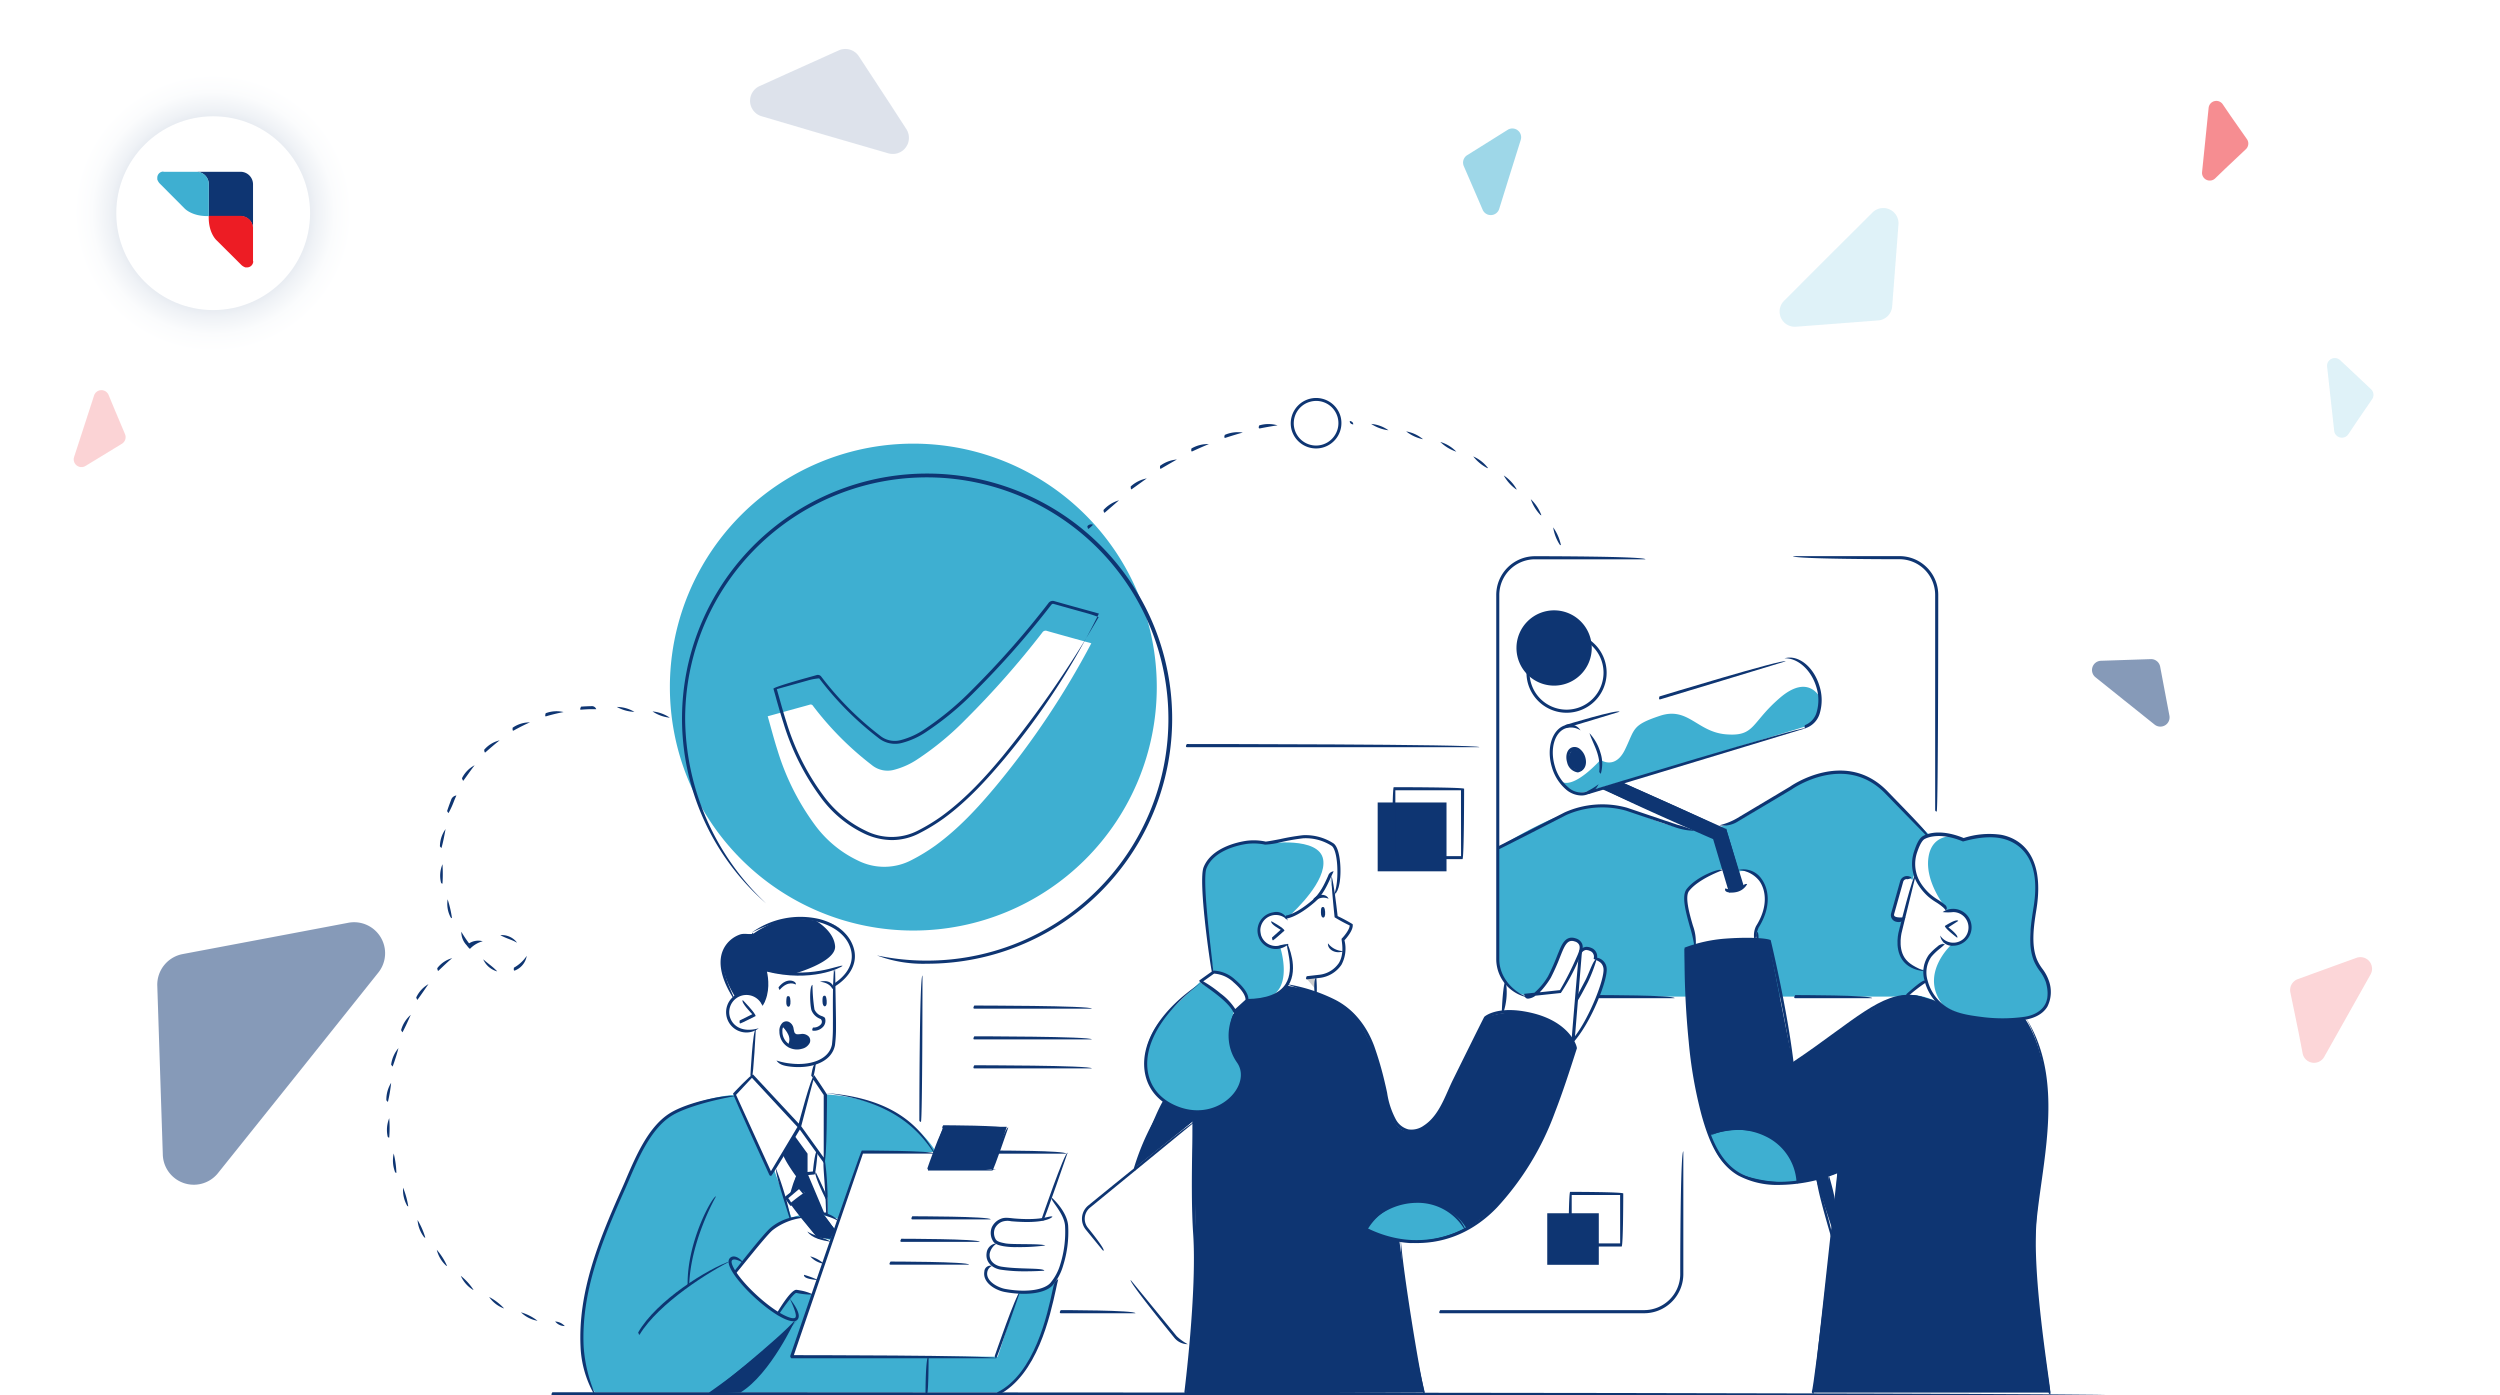 <svg xmlns="http://www.w3.org/2000/svg" xmlns:xlink="http://www.w3.org/1999/xlink" id="Layer_1" data-name="Layer 1" viewBox="0 0 645 359.96"><defs><style>.cls-1{fill:#fff;}.cls-2{fill:url(#radial-gradient);}.cls-13,.cls-3,.cls-8{fill:#0e3572;}.cls-3,.cls-4,.cls-5{fill-rule:evenodd;}.cls-10,.cls-11,.cls-4,.cls-9{fill:#ed1c24;}.cls-12,.cls-5,.cls-7{fill:#3eafd1;}.cls-6{opacity:0.5;}.cls-7{opacity:0.33;}.cls-10{opacity:0.38;}.cls-11{opacity:0.36;}.cls-13{opacity:0.28;}.cls-14{fill:#ccc;}</style><radialGradient id="radial-gradient" cx="55" cy="55" r="38.14" gradientUnits="userSpaceOnUse"><stop offset="0" stop-color="#0e3572"></stop><stop offset="0.09" stop-color="#3c5c8d"></stop><stop offset="0.21" stop-color="#6f87ab"></stop><stop offset="0.33" stop-color="#9babc5"></stop><stop offset="0.45" stop-color="#bfcada"></stop><stop offset="0.57" stop-color="#dbe1ea"></stop><stop offset="0.7" stop-color="#eff2f6"></stop><stop offset="0.82" stop-color="#fbfcfd"></stop><stop offset="0.94" stop-color="#fff"></stop></radialGradient></defs><rect class="cls-1" width="645" height="359.96"></rect><circle class="cls-2" cx="55" cy="55" r="38.14"></circle><circle class="cls-1" cx="55" cy="55" r="25"></circle><path class="cls-3" d="M50.65,44.32H62.07a3.23,3.23,0,0,1,3.21,3.21V59a3.23,3.23,0,0,0-3.21-3.21H53.86V47.53a3.23,3.23,0,0,0-3.21-3.21Z"></path><path class="cls-4" d="M65.28,67.4V58.87a3.18,3.18,0,0,0-3.17-3.17H53.86c-.15,4.38,2,6.28,2,6.28l6.46,6.43a2.87,2.87,0,0,0,1,.58h.43a1.6,1.6,0,0,0,1.59-1.59Z"></path><path class="cls-5" d="M42.16,44.32H50.7a3.18,3.18,0,0,1,3.17,3.17v8.25c-4.39.15-6.29-2-6.29-2l-6.43-6.46a2.93,2.93,0,0,1-.57-1v-.43a1.59,1.59,0,0,1,1.58-1.59Z"></path><g class="cls-6"><path class="cls-7" d="M488.18,79.05a3.93,3.93,0,0,1-3.62,3.62l-14.19,1.09-7,.53a3.92,3.92,0,0,1-3.07-6.69l11.38-11.39L483.1,54.83a3.93,3.93,0,0,1,6.7,3.08l-.53,7Z"></path><path class="cls-8" d="M554.9,170.05a2.39,2.39,0,0,1,2.42,1.94l1.6,8.49.79,4.16a2.38,2.38,0,0,1-3.83,2.3l-7.63-6.1-7.62-6.11a2.39,2.39,0,0,1,1.41-4.25l4.23-.14Z"></path><path class="cls-8" d="M40.58,254.32a8.05,8.05,0,0,1,6.55-8.17l28.61-5.4,14-2.65A8,8,0,0,1,97.55,251L77,276.74l-20.6,25.72A8,8,0,0,1,42,297.7l-.47-14.27Z"></path><path class="cls-7" d="M611.7,100.39A2,2,0,0,1,612,103l-4.11,6-2,3a2,2,0,0,1-3.68-.92l-.9-8.21-.91-8.22a2,2,0,0,1,3.38-1.7l2.62,2.45Z"></path><path class="cls-9" d="M579.7,35.89a2,2,0,0,1-.27,2.61l-5.3,5L571.54,46a2,2,0,0,1-3.4-1.67l.84-8.22.84-8.23a2,2,0,0,1,3.67-.94l2,2.94Z"></path><path class="cls-10" d="M32.25,112a2,2,0,0,1-.81,2.5l-6.24,3.81-3.06,1.86a2,2,0,0,1-3-2.34l2.56-7.87,2.55-7.86a2,2,0,0,1,3.79-.15l1.37,3.31Z"></path><path class="cls-11" d="M590.91,256a3,3,0,0,1,1.91-3.38L603,248.92l5-1.81a3,3,0,0,1,3.62,4.27l-6,10.67-6,10.66a3,3,0,0,1-5.53-.88l-1-5.21Z"></path><path class="cls-12" d="M377.66,42.86a2.27,2.27,0,0,1,.88-2.83l7-4.38,3.43-2.15a2.27,2.27,0,0,1,3.38,2.6L389.56,45l-2.77,8.91a2.28,2.28,0,0,1-4.26.22l-1.6-3.71Z"></path><path class="cls-13" d="M216.39,13a4.17,4.17,0,0,1,5.19,1.51l8.25,12.6,4,6.18a4.16,4.16,0,0,1-4.64,6.27l-16.36-4.75L196.51,30a4.16,4.16,0,0,1-.56-7.78l6.73-3.05Z"></path></g><rect class="cls-1" x="386.54" y="143.87" width="113.13" height="113.13" rx="9.29" transform="translate(886.22 400.87) rotate(180)"></rect><path class="cls-12" d="M172.83,177.28a62.81,62.81,0,1,0,62.81-62.82A62.81,62.81,0,0,0,172.83,177.28Z"></path><path class="cls-12" d="M412.55,257.13h77.64s12.62,1.44,12.72,1.48-4.62-41.05-4.62-41.05l-.76-2.38L485.1,203a16.54,16.54,0,0,0-9.71-3.78c-6.38-.54-12.05,3.33-17,6.26S446.48,215,436,213.87s-13.49-5.9-23-6-26.48,10.87-26.48,10.87v30.05s1.12,7.23,7.88,8.17S412.55,257.13,412.55,257.13Z"></path><path class="cls-12" d="M241.16,296.69s-7.62-13.25-27.86-14.3l-24.76.16s-16.62,1.57-21.48,11.3-11.61,24.67-14.16,33.36-5,23.53.6,32.05H258s6.62-3.42,10-12.82a95.41,95.41,0,0,0,4.45-16.56Z"></path><path class="cls-1" d="M492.08,256.81l4.49-3.63v-3a5.84,5.84,0,0,1-5.76-3.66c-1.84-4.1,0-9.37,0-9.37a2.77,2.77,0,0,1-1.59.21c-1.08-.1-.92-1.64-.92-1.64l2.51-8.72s1.57-1.16,2.56.07l.56-1.62s1.8,4.19,4.08,5.77,4.5,3.1,4.56,3.89c0,0,5.52-1,5.71,4.73,0,0-.71,4.22-3.6,3.78l-2.88-.44a17,17,0,0,0-3.7,3.44c-1.11,1.67-2.28,5.42-.47,8.31s2.39,3.7,2.39,3.7S496,256.29,492.08,256.81Z"></path><path class="cls-1" d="M453.31,242.32l-.22-2.52s3.3-5,2.58-9-3.68-6.66-6.83-6c-.51.17.6,4.13.6,4.13s-2.07,1.14-3.06,1l-2-5.84s-6.36,2.94-8,4.58-1.9,4.25-.53,8.21a33.49,33.49,0,0,1,1.66,6.75S450.16,241.41,453.31,242.32Z"></path><path class="cls-1" d="M387.87,260.87l.45-7.63s3,3.38,4.95,3.56,2.55.31,4-1.38a29.06,29.06,0,0,0,4.39-7.45c1.37-3.33,2.93-6.44,4.65-5.65a3.15,3.15,0,0,1,1.68,2.82s1.57-.82,2.4-.22,1.18,2.52,1.18,2.52a2.53,2.53,0,0,1,2.43,1.78c.46,1.78-1,7.74-3.77,12.5s-4.35,7.09-4.35,7.09-1.38-4.46-8-6.28-10-1.46-10-1.46Z"></path><path class="cls-1" d="M331.79,243.92s-5.15,1.84-6.52-1.72.62-6,2.54-6.24a10.07,10.07,0,0,1,4.23.79,25.85,25.85,0,0,0,7.92-5.56c3.07-3.47,3.12-5.23,3.12-5.23l1.34,10.79,4.42,1.94s-1.29,3.49-2.58,3.79c0,0,1.95,6-2.53,8s-4.52,1.75-4.52,1.75l.34,3.79-7.66-1.77A10.57,10.57,0,0,0,331.79,243.92Z"></path><path class="cls-1" d="M189.67,328.58s6.68-8.72,8.89-11,7.87-3.68,7.87-3.68l4.67,5.06,3.39,1.06-4.66,14-4.9-.8-4.14,5.76S190.81,332.28,189.67,328.58Z"></path><path class="cls-1" d="M215.45,317.2l-3.06-3.64s4,.79,4,1-.91,2.42-.91,2.42Z"></path><path class="cls-1" d="M194,277.49l.59-12s-5.55,1.49-6.85-3a4.6,4.6,0,0,1,5.18-6,8.6,8.6,0,0,1,4,2.35,14,14,0,0,0,.73-8.73s5.64,1.42,10.12.81,7.26-1.11,7.26-1.11l.15,18.42s-.13,5.44-5,6l-.2,3.6,3,4.47-.21,17.24.83,13.93h-1.15l-6.19-7.34-3,2.56,3.09,4.78-2.15.64L199.79,302l-1.1.6-9.27-20.22Z"></path><path class="cls-12" d="M469.59,180.06s-2.9-6.44-10.39,0-6.36,10-13.86,9.4-9.78-7.21-17.08-4.78-6.4,3.34-9,8.7-6.34,2.66-6.34,2.66-6.75,7.67-10.17,5.59c0,0,2,3.51,5.68,2.84s58-17.23,58-17.23A7.15,7.15,0,0,0,469.59,180.06Z"></path><path class="cls-8" d="M331.89,254.29s15.24,2.14,19,9.65,4,6.53,5.9,15.09,2.64,13.4,7.74,12.77,7.31-5.64,8.52-8.34,10.15-20.86,10.15-20.86a19.78,19.78,0,0,1,13.46-.37c7.42,2.44,9.88,7.81,9.88,7.81s-5.25,15.76-8.15,22.5-12.51,24.87-29.19,27.77l-8.2-.44s1.6,11.46,2.51,18.83,4.09,20.59,4.09,20.59l-61.62.27,1.35-13.12s1.39-17.72,1-26.68-.28-30.64-.28-30.64L292.9,301.25s4.85-13.45,7.18-17.22L321,258.14S328.79,258.75,331.89,254.29Z"></path><path class="cls-12" d="M331.78,243.63s2.9,5.71.47,10.31-10.57,4.2-10.57,4.2-.76-5.84-8.6-7.35c0,0-2.31-12.67-2.52-18.6s-.25-9.63,2.71-11.47,8.27-4.48,13.86-3.24c0,0,8.68-2.36,12.42-1.29s4.62,2.12,4.62,2.12,3.12,8.56.13,12.86L343,226.24s-4.71,9-10.42,10.15l-1,.17s-4.49-2.91-6.51,2.05c0,0-.42,6.3,3.68,5.78Z"></path><path class="cls-12" d="M318.46,260.78a14.91,14.91,0,0,0-1.1,7c.6,5.52,5,8.13,2.65,12.28s-6.83,8.55-14.47,6.27-9-5.9-9.88-10.56,1.42-10.22,4.86-13.67,9.29-8.93,9.29-8.93S317.52,258.42,318.46,260.78Z"></path><polygon class="cls-14" points="337.01 252.37 339.21 254.98 339.21 252.04 337.01 252.37"></polygon><path class="cls-1" d="M321.68,258.14l-3.09,2.55s-2.67-3.38-4.56-4.51-4.39-2.69-4.39-2.69l3.74-2.6S321.53,252.22,321.68,258.14Z"></path><path class="cls-1" d="M308.08,289.12l-27.79,22.93s-1.76,2.39-.33,4.27,24,29.23,24,29.23,1.78,1.13,3,.86c.33-.34,1.88-17.32,1.57-25.94S308.08,289.12,308.08,289.12Z"></path><path class="cls-8" d="M456.31,242.63s-13.1-1.58-21.68,2.21c0,0,.42,22.68,2.68,33.91s5.63,25.71,18.15,26.36,18.58-2.6,18.58-2.6l-6.21,56.78H529s-3.61-23.08-3.89-30.75,0-12.86,1.35-24.72,2.33-21.18.54-29.38-4.66-11.72-4.66-11.72a47.73,47.73,0,0,1-12.52-.17c-6.26-1-8.69-3.18-8.69-3.18a8.73,8.73,0,0,0-3.42-1.67c-2.2-.57-4.17-1.52-7.47-.7s-10.4,5.21-16.7,9.77-10.94,7.67-10.94,7.67Z"></path><polygon class="cls-1" points="269.12 314.07 275.06 297.24 222.41 297.2 204.2 349.88 257.42 350.02 269.12 314.07"></polygon><polygon class="cls-8" points="215.45 317.2 207.81 308.12 204.2 310.74 210.89 319.25 214.22 319.66 215.45 317.2"></polygon><path class="cls-8" d="M210.73,296.88l-.61,5.53,3.22,6.07.18,4.72s-1,.29-1.16.11-6.16-7.09-6.16-7.09l-1.75,1.15,1.11-4.76L201.94,298l4.31-7.36Z"></path><path class="cls-8" d="M215.28,254.14s4.59-2.23,4.8-6.32-1.91-9.22-7.88-10.06-10.91-1.71-17.91,3.19c0,0-6.22,0-7.59,4.88s3,11.39,3,11.39a6,6,0,0,1,3.22-.91c1.82.06,4.4,2.61,4.18,2.61s1.79-3.87.32-8.52a28.24,28.24,0,0,0,10.62.81c5.37-.76,7-1,7-1Z"></path><path class="cls-8" d="M201.92,264.94s2.81,1.77,1.85,4.56a2.09,2.09,0,0,0,2.3,1c1.47-.43,2.91-1.13,2.5-2.22s-1.59-1.07-2.5-1.12-1.19.18-1.42-.7,0-2.48-1.39-2.47S201.92,264.94,201.92,264.94Z"></path><polygon class="cls-1" points="204.93 292.94 208.35 297.65 208.35 302.78 212.6 312.83 213.5 312.83 213.54 309.13 210.12 302.41 210.73 296.88 206.25 290.67 204.93 292.94"></polygon><path class="cls-8" d="M205.2,340.49s-6.36,14-14.16,18.77l-7.81.3S201.34,345.15,205.2,340.49Z"></path><polygon class="cls-1" points="207.54 307.81 204.52 310.5 202.8 308.68 206.2 306.22 207.54 307.81"></polygon><path class="cls-1" d="M198.07,184.8l7-1.93c1.27-.35,2.54-.69,3.8-1.05a.69.69,0,0,1,.88.29,80.74,80.74,0,0,0,15.15,15.25,6.42,6.42,0,0,0,5.88,1.22,19.84,19.84,0,0,0,6-2.74,76.18,76.18,0,0,0,12.5-10.37,230.69,230.69,0,0,0,19.63-22.27,1,1,0,0,1,1.24-.41c3.79,1.08,7.6,2.12,11.41,3.18a213.94,213.94,0,0,1-24.47,36.68c-4.72,5.67-9.71,11.09-15.7,15.46a48.06,48.06,0,0,1-6.1,3.73,15.13,15.13,0,0,1-13.93.19,29.44,29.44,0,0,1-11.23-9.35,63.8,63.8,0,0,1-9.5-19C199.7,190.8,198.94,187.84,198.07,184.8Z"></path><path class="cls-12" d="M501.55,243.11s-4.75,3.59-5,6.07.13,7.14,4.09,9.87,8.32,3.64,13.18,3.85,13,0,14-3.41,1.38-6.49-.49-8.12-3.69-6.13-3.44-10.48,2.88-9.61,1.24-15.66-4.51-8.84-8.14-9.28-7.71-.43-10,.54l-.91-.06a11.07,11.07,0,0,0-9.62-.49s-4.43,4.15-2.45,9,3.54,6.27,5.16,7.34a30.46,30.46,0,0,1,3.29,2.59s5.63-.59,5.77,4.12S503.47,244.38,501.55,243.11Z"></path><path class="cls-1" d="M494.06,225c-2-4.86,2.45-9,2.45-9a11,11,0,0,1,7.74-.32c0,.17-5.84-.81-6.72,5.63S502,234.19,502,234.19c-1-.6-1.89-1.32-2.78-1.9C497.6,231.22,496,229.81,494.06,225Z"></path><path class="cls-1" d="M496.57,249.18c.22-2.33,4.43-5.65,4.92-6a5.12,5.12,0,0,0,2,.52s-8.79,7.93-1.86,16c-.33-.2-.65-.39-1-.61C496.7,256.32,496.33,251.66,496.57,249.18Z"></path><path class="cls-8" d="M500.37,283.07s-17.52,23.82-26.8,28.54l.47-9.1S495.46,289.58,500.37,283.07Z"></path><path class="cls-8" d="M391.25,167.17a9.71,9.71,0,1,0,9.71-9.7A9.71,9.71,0,0,0,391.25,167.17Z"></path><polygon class="cls-8" points="256.05 301.54 259.76 290.72 243.34 290.72 239.63 301.54 256.95 301.75 256.05 301.54"></polygon><path class="cls-1" d="M271,309.25l-2.12,5.31a25.55,25.55,0,0,1-6.07.28c-3.22-.26-6.51-.51-6.8,2.67s1,3,1,3-2.32,1.1-2.11,3.16,1.11,2.58,1.11,2.58a2.77,2.77,0,0,0-1.89,2.33c-.3,1.94,2.66,5.13,8.19,4.81s8.65-.45,9.74-2.72,2.71-4.91,2.92-9.28S275.94,314.7,271,309.25Z"></path><path class="cls-1" d="M215.45,244.07c-.3-3.39-3.65-5.74-5-6.55l1.74.24c6,.84,8.09,6,7.88,10.06s-4.8,6.32-4.8,6.32l-.23-3.95s-1.64.26-7,1a22.64,22.64,0,0,1-3.73.19C204.39,251.38,215.83,248.31,215.45,244.07Z"></path><path class="cls-1" d="M343,226.24s-4.71,9-10.42,10.15c1.74-1.64,9.63-9.07,8.81-14.55-.93-6.21-14.56-4.18-14.56-4.18.34-.18,9-2.54,12.76-1.47s4.62,2.11,4.62,2.11,3.12,8.57.13,12.87Z"></path><path class="cls-1" d="M326.37,257.58c7.66-1.74,3.94-13.13,3.94-13.13.13-.49,1.47-.82,1.47-.82s2.9,5.71.47,10.31c-1.33,2.53-4.38,3.54-6.86,3.95A6.34,6.34,0,0,1,326.37,257.58Z"></path><rect class="cls-8" x="355.44" y="207.03" width="17.76" height="17.76" transform="translate(728.64 431.83) rotate(180)"></rect><path class="cls-12" d="M378.2,316.7A14.32,14.32,0,0,0,365.54,310a14.58,14.58,0,0,0-12.65,7.11,23.71,23.71,0,0,0,12.31,3A27.33,27.33,0,0,0,378.2,316.7Z"></path><path class="cls-12" d="M463.89,304.93s-1-9.2-8.22-12.11-14.3,0-14.3,0,.83,7.62,7.91,10.25A36.67,36.67,0,0,0,463.89,304.93Z"></path><path class="cls-8" d="M418.62,201.88l26.72,12,4.56,14.75s-1.88,2-3.52,1.26l-4.28-13.63-29-12.76Z"></path><polygon class="cls-8" points="471.52 303.2 473.56 310.45 473.06 318.14 468.51 304.26 471.52 303.2"></polygon><path class="cls-8" d="M405.78,193.18s2.66.52,2.81,2.27.09,3.57-1.07,3.44-3-1.47-2.94-2.85A5.84,5.84,0,0,1,405.78,193.18Z"></path><rect class="cls-8" x="399.2" y="313.01" width="13.3" height="13.3" transform="translate(811.69 639.33) rotate(180)"></rect><path class="cls-8" d="M145.66,342.12a3.12,3.12,0,0,1-2.43-1.18,3.7,3.7,0,0,1,2.48,1.18Zm-7.1-1.38a8,8,0,0,1-4.15-2.16,12.66,12.66,0,0,1,4.26,2.17Zm-8.7-3.22a7.91,7.91,0,0,1-3.66-2.9,14.12,14.12,0,0,1,3.84,2.94A.39.39,0,0,1,129.86,337.52Zm-7.93-4.81a8.05,8.05,0,0,1-3.05-3.55,15.2,15.2,0,0,1,3.29,3.63A.43.43,0,0,1,121.93,332.71Zm-6.88-6.22a8.08,8.08,0,0,1-2.36-4.05,16.87,16.87,0,0,1,2.65,4.17A.42.42,0,0,1,115.05,326.49Zm-5.67-7.35a8.21,8.21,0,0,1-1.65-4.38,19.34,19.34,0,0,1,2,4.56A.41.41,0,0,1,109.38,319.14ZM105,311a8.17,8.17,0,0,1-1-4.58,21.87,21.87,0,0,1,1.33,4.82A.4.4,0,0,1,105,311Zm-3.12-8.73a8.35,8.35,0,0,1-.3-4.67,23.82,23.82,0,0,1,.69,5A.41.41,0,0,1,101.87,302.24ZM100,293.16a8.05,8.05,0,0,1,.42-4.66,31.2,31.2,0,0,1,0,5A.4.4,0,0,1,100,293.16Zm-.32-9.28a8.23,8.23,0,0,1,1.23-4.51,38,38,0,0,1-.83,4.94A3.65,3.65,0,0,1,99.69,283.88Zm1.23-9.19a8.27,8.27,0,0,1,1.89-4.28,49.13,49.13,0,0,1-1.5,4.76S101.26,275.17,100.92,274.69Zm2.57-8.91a8,8,0,0,1,2.5-3.95c-.63,1.36-1.22,2.78-2.13,4.49C103.82,266.32,103.77,266.31,103.49,265.78Zm3.9-8.42a7.69,7.69,0,0,1,3.16-3.45c-.86,1.2-1.69,2.49-2.81,4C107.67,258,107.6,257.94,107.39,257.36Zm20.77-6.77a5.54,5.54,0,0,1-3.49-3.1c1.29,1.16,2.51,1.93,3.62,3.12Zm-15.35-.78a7.23,7.23,0,0,1,3.87-2.61c-1.13.93-2.23,2-3.58,3.28C113,250.48,112.91,250.45,112.81,249.81Zm19.79-.15a9.53,9.53,0,0,0,3.31-3.06,4.91,4.91,0,0,1-3.14,3.82C132.62,250.42,132.48,250.33,132.6,249.66Zm-12.29-5.89a4.91,4.91,0,0,1-1.28-3.38,32.06,32.06,0,0,0,2,3,4.44,4.44,0,0,1,3.53-.55,7.06,7.06,0,0,0-3.27,1.94C121.17,244.79,121.05,244.74,120.31,243.77Zm12.87-.66c-1.11-.66-2.59-1-4.09-1.84a4.86,4.86,0,0,1,4.29,1.9A.36.36,0,0,1,133.18,243.11Zm-16.93-6.48a7.47,7.47,0,0,1-.75-4.61,28.47,28.47,0,0,1,1.12,4.86A.41.41,0,0,1,116.25,236.63Zm-2.48-9a7.57,7.57,0,0,1,.4-4.65,37.91,37.91,0,0,1,0,5A.39.39,0,0,1,113.77,227.67Zm-.26-9.29a7.72,7.72,0,0,1,1.46-4.44c-.3,1.49-.53,3-1.06,4.88C113.9,218.82,113.89,218.82,113.51,218.38Zm1.86-9.1c.31-.95.65-1.89,1-2.79a1.65,1.65,0,0,1,1.4-1.22c-.23.5-.45,1-.65,1.52a22.43,22.43,0,0,1-1.38,3S115.66,209.8,115.37,209.28Zm3.83-8.46a7.6,7.6,0,0,1,3.27-3.35c-.93,1.19-1.8,2.46-2.92,4C119.48,201.43,119.41,201.41,119.2,200.82Zm5.72-7.33a7.53,7.53,0,0,1,4-2.44c-1.2.93-2.35,1.94-3.7,3.12C125.1,194.17,125,194.14,124.92,193.49Zm7.34-5.69a7.7,7.7,0,0,1,4.47-1.39c-1.39.61-2.76,1.31-4.26,2.14C132.33,188.55,132.2,188.47,132.26,187.8Zm40.49-2.6a9.79,9.79,0,0,1-4.39-1.61,9.47,9.47,0,0,1,4.47,1.62Zm-32-1.13a7.89,7.89,0,0,1,4.66-.32c-1.5.29-3,.65-4.55,1.11C140.72,184.86,140.56,184.74,140.78,184.07Zm22.9-.37a10.09,10.09,0,0,1-4.5-1.27,8.9,8.9,0,0,1,4.55,1.28Zm-13.78-1.34c.87-.07,1.77-.11,2.67-.13a1.2,1.2,0,0,1,1.3.78l-1.28,0c-.89,0-1.77.06-2.65.13C149.73,183.16,149.55,183,149.9,182.36Z"></path><path class="cls-8" d="M292.91,302a130.78,130.78,0,0,1,7.79-17.74,62.54,62.54,0,0,0-8.18,17.22C292.83,301.94,292.87,302,292.91,302Z"></path><path class="cls-8" d="M339.18,232.59a3.13,3.13,0,0,1,3.59-.7c-.45-1.15-2.41-1.55-3.88,0C339,232.56,339.08,232.59,339.18,232.59Z"></path><path class="cls-8" d="M341.25,234c.32,0,.53.09.63,1.24s-.22,1.51-.51,1.5-.58-.4-.57-1.32S340.83,234.08,341.25,234Z"></path><path class="cls-8" d="M329.23,244.85a5.17,5.17,0,0,0,3.28-1.31,11.9,11.9,0,0,0-2.68.47,4,4,0,1,1,2.41-6.5,3.06,3.06,0,0,0-3.73-2.13,4.76,4.76,0,0,0,.72,9.47Z"></path><path class="cls-8" d="M328.45,242.61c.27-.11,2.94-2.51,2.94-2.51-.08-.66-3.39-2.43-3.39-2.43-.38.71,2.43,2.21,2.43,2.21l-2.25,2C328.23,242.56,328.34,242.61,328.45,242.61Z"></path><path class="cls-8" d="M337.19,252.67l3.29-.37a7.87,7.87,0,0,0,5.62-3.4,8.74,8.74,0,0,0,.77-6.3c.59-.65,2.41-2.75,2.11-4.17a43.61,43.61,0,0,0-3.87-2.08c-.16-1.4-1-8.7-1.58-10.35-.13,2,.79,10.57.8,10.66a38.85,38.85,0,0,0,3.89,2.11c0,.94-1.24,2.57-2.09,3.43-.08.43.87,3.71-.72,6.29a7,7,0,0,1-5.05,3l-3.22.37C336.81,252.52,337,252.67,337.19,252.67Z"></path><path class="cls-8" d="M367.62,359.7c-1.48-6.07-5.75-32.41-6.2-39.85-.35,7.52,3.95,34,5.82,39.57A.41.41,0,0,0,367.62,359.7Z"></path><path class="cls-8" d="M306,359.7c.43-.61,3.68-26.37,2.68-41.42-.46-6.85-.35-14.94-.26-21.45,0-2.48.06-4.78.06-6.76,0-.94,0-1.84,0-2.73a3.49,3.49,0,0,0-.84,2.73c0,2,0,4.27-.06,6.75-.09,6.52-.2,14.63.26,21.52,1,15-2.25,40.65-2.28,40.9C306,359.7,306,359.7,306,359.7Z"></path><path class="cls-8" d="M365.56,320.71c7.79,0,14.91-3.16,20.69-9.2a73,73,0,0,0,14.88-24.41c2.11-5.43,3.78-10.63,5.71-16.64,0-.8-2-6.83-11.62-9.12-8.71-2.07-12.12.83-12.27,1s-8,16.07-8,16.07c-.46.91-.89,1.89-1.31,2.83-1.55,3.51-3.16,7.15-6.36,9.2a5.41,5.41,0,0,1-3.92.94,5.16,5.16,0,0,1-3.16-2.43,20.94,20.94,0,0,1-2.32-7c-.16-.75-.32-1.5-.5-2.23a87.26,87.26,0,0,0-2.83-9.81c-2.06-5.54-5.56-9.68-10.13-12a43.11,43.11,0,0,0-12.47-4c4.49,1.68,7.82,2.57,12.11,4.74s7.75,6.2,9.74,11.55a88.71,88.71,0,0,1,2.81,9.72c.17.72.33,1.46.48,2.21a21.56,21.56,0,0,0,2.43,7.22,5.92,5.92,0,0,0,3.68,2.79,6.18,6.18,0,0,0,4.51-1.06c3.4-2.18,5.06-5.92,6.67-9.55.42-.95.84-1.9,1.28-2.8l7.87-15.86c.45-.34,3.82-2.56,11.49-.74,8.48,2,10.78,7.1,11.1,7.92-2,6.18-3.65,11.36-5.75,16.77A71.84,71.84,0,0,1,385.67,311a27.33,27.33,0,0,1-21.7,8.91c-8.82-.49-17.82-5.61-23.47-13.36a44.22,44.22,0,0,1-5-9,57.16,57.16,0,0,1-2.78-8.53,62,62,0,0,1-1.18-6.36c-.1-.74-.2-1.62-.25-2.48a3,3,0,0,0-.55,2.58,58.76,58.76,0,0,0,1.21,6.45,57.6,57.6,0,0,0,2.81,8.65,45.13,45.13,0,0,0,5.1,9.18c5.79,7.93,15,13.17,24.07,13.68C364.47,320.69,365,320.71,365.56,320.71Z"></path><path class="cls-8" d="M345.3,245.67a3.7,3.7,0,0,0,1.4-.29,5.08,5.08,0,0,1-4.08-2C342.49,244.59,343.73,245.67,345.3,245.67Z"></path><path class="cls-8" d="M331.79,237c.13,0,2.7-.2,7.35-4.19,2.12-1.82,3.25-4.32,4.25-6.52.23-.51.46-1,.69-1.49a1.64,1.64,0,0,0-1.42,1.16c-1,2.23-2.06,4.54-4,6.24-4.41,3.78-6.83,4-6.86,4C331.41,236.79,331.58,237,331.79,237Z"></path><path class="cls-8" d="M313.08,251.19c-.15-2.68-3.08-23.93-1.81-27.14,1.87-4.69,8.32-6,10.25-6.3a14.18,14.18,0,0,1,4.88.17,20.21,20.21,0,0,0,4.07-.64,55.24,55.24,0,0,1,5.76-1,12.42,12.42,0,0,1,7.32,1.94c.62.4,1.13,1.9,1.36,4,.39,3.51-.06,7.79-.9,8.64,1.71-.59,2.08-5.26,1.7-8.72-.19-1.71-.65-3.89-1.73-4.59a13.29,13.29,0,0,0-7.78-2.07,55.88,55.88,0,0,0-5.89,1c-1.62.32-3.45.64-3.76.65a14.49,14.49,0,0,0-5.15-.18c-2,.31-8.84,1.71-10.87,6.79-1.42,3.57,1.65,25,2.16,27.14A.4.4,0,0,0,313.08,251.19Z"></path><path class="cls-8" d="M206,275.31c4.28,0,8.6-1.63,9.42-5.61a33.78,33.78,0,0,0,.27-4.48l0-1.31c0-1.69-.22-13.24-.23-13.73-.79.14-.52,12-.57,13.71l0,1.31a36.45,36.45,0,0,1-.25,4.34c-.86,4.12-6.09,5.4-10.6,4.85a17,17,0,0,1-3.71-.78c.78,1.12,2,1.39,3.61,1.58A17.66,17.66,0,0,0,206,275.31Z"></path><path class="cls-8" d="M194,277.89c.4-.38,1-12.34,1-12.34-.8,0-1.39,11.92-1.39,11.92C194,277.89,194,277.89,194,277.89Z"></path><path class="cls-8" d="M192.58,266.38a5.17,5.17,0,0,0,3.18-1.09c-2.13.62-4.4.59-6-.73a4.43,4.43,0,1,1,5.63-6.85,4.38,4.38,0,0,1,1.33,1.85,2,2,0,0,0-.82-2.47,5.24,5.24,0,1,0-3.32,9.29Z"></path><path class="cls-8" d="M215,255.15c.35-.59-.61-2.61-3.46-1.85,2.4.2,3.09,1.6,3.1,1.62A.41.41,0,0,0,215,255.15Z"></path><path class="cls-8" d="M201.17,255.37c2.19-2.55,4-1.41,4.12-1.36.4-.69-2.11-2.25-4.43.71C201,255.34,201.09,255.37,201.17,255.37Z"></path><path class="cls-8" d="M202.9,269.86a4.65,4.65,0,0,1-1.81-3.74,2.8,2.8,0,0,1,.81-2.25,1.55,1.55,0,0,1,1.55-.26,2.26,2.26,0,0,1,1.29,1.77c.19,1.06.29,1.14.51,1.3s.31.23,1.39.1a2.27,2.27,0,0,1,2.07.7,1.59,1.59,0,0,1,.21,1.57,2.94,2.94,0,0,1-2,1.53,4.51,4.51,0,0,1-1.31.19A4.61,4.61,0,0,1,202.9,269.86Zm5.27-1.09a.78.78,0,0,0-.09-.79,1.53,1.53,0,0,0-1.34-.41c-1.27.16-1.55.06-2-.25s-.59-.54-.82-1.8a1.5,1.5,0,0,0-.79-1.16.77.77,0,0,0-.78.15,2.18,2.18,0,0,0-.49,1.6,3.88,3.88,0,0,0,1.49,3.11,3.78,3.78,0,0,0,3.33.6,2.27,2.27,0,0,0,1.46-1.05Z"></path><path class="cls-8" d="M203.61,270.24c1.85-2.88-.32-5.05-1.68-5.82-.27.77,2.81,2.57,1.33,5.23C203.48,270.23,203.54,270.24,203.61,270.24Z"></path><path class="cls-8" d="M191,264.05c.18,0,3.94-1.9,3.94-1.9.11-.64-3.31-4.13-3.31-4.13-.57.56,2.46,3.65,2.46,3.65l-3.26,1.62C190.75,264,190.9,264.05,191,264.05Z"></path><path class="cls-8" d="M203.34,257c.32,0,.53.1.6,1.26s-.26,1.5-.55,1.48-.57-.41-.53-1.33S202.92,257,203.34,257Z"></path><path class="cls-8" d="M212.64,256.89c.31-.06.53.08.64,1.23s-.21,1.51-.5,1.51-.58-.41-.58-1.32S212.22,257,212.64,256.89Z"></path><path class="cls-8" d="M189.55,257.76c-1.68-3.76-4.61-9.63-1.45-13.69a6.73,6.73,0,0,1,2.87-2.14,8.42,8.42,0,0,1,1.73-.43c1.24-.13,1.36-.14,1.48-.38-2.2-.31-2.86-.19-3.5.07a7.52,7.52,0,0,0-3.22,2.39c-3.45,4.45-.38,10.68,1.76,14A.4.4,0,0,0,189.55,257.76Z"></path><path class="cls-8" d="M196.87,243.75c-.11-.94-1.77-2.27-2.8-3.11-.24.84,2.12,2.77,2.6,3.05A.36.36,0,0,0,196.87,243.75Z"></path><path class="cls-8" d="M211.37,319.65c.31-.66-6.61-8.87-6.61-8.87l2.79-2.34,7.6,9c.61-.52-7.25-9.85-7.25-9.85-.56,0-4,2.82-4,2.82-.05.56,7.12,9.08,7.12,9.08A.43.43,0,0,0,211.37,319.65Z"></path><path class="cls-8" d="M204.2,311.14c.3-.66-.83-2-.83-2l2.78-2.35,1.14,1.35c.61-.51-.78-2.17-.78-2.17-.57,0-4,2.81-4,2.81,0,.57,1.35,2.23,1.35,2.23A.41.41,0,0,0,204.2,311.14Z"></path><path class="cls-8" d="M212.56,326.05a8.4,8.4,0,0,0-3.52-1.91,5.91,5.91,0,0,0,3.41,1.9Z"></path><path class="cls-8" d="M214.49,320.4c-2.07-1.14-4.73-1.67-6.2-2.67,1.16,1.75,3.92,2.31,6.14,2.67Z"></path><path class="cls-8" d="M211.11,330.28a23.18,23.18,0,0,0-3.67-1.38c-.14.79,1.28,1.15,3.63,1.38Z"></path><path class="cls-8" d="M216.36,315a6.87,6.87,0,0,0-4.25-2.16c0,.8,2.18,1,4,2.1A.42.42,0,0,0,216.36,315Z"></path><path class="cls-8" d="M189.67,328.74c.39-.25,7.77-9.75,9.62-11.32a15.67,15.67,0,0,1,7.55-3.19c-.27-.78-4.71-.28-8.07,2.58-1.91,1.62-9.11,10.89-9.41,11.28C189.5,328.71,189.59,328.74,189.67,328.74Z"></path><path class="cls-8" d="M200.79,339.34c2.14-3.18,4.12-5.74,4.66-5.76a20.36,20.36,0,0,0,4.39.43,12.76,12.76,0,0,0-3.54-1.11,8.21,8.21,0,0,0-.85-.13c-1.29,0-3.93,4.17-5,6C200.64,339.32,200.71,339.34,200.79,339.34Z"></path><path class="cls-8" d="M165,344.37c4.89-8.15,18.32-16.53,23.75-19.12-6.07,2-19.42,10.32-24.1,18.52C164.82,344.35,164.89,344.37,165,344.37Z"></path><path class="cls-8" d="M183.23,360a119.79,119.79,0,0,0,22.52-19.48A185.84,185.84,0,0,1,183,359.23C183,359.9,183.1,360,183.23,360Z"></path><path class="cls-8" d="M153.67,360a37.88,37.88,0,0,1-3.09-12.61c-.64-13.92,4.58-26.9,10.45-40.08.39-.87.79-1.79,1.2-2.75,2.51-5.87,5.65-13.17,10.81-16.54,3.85-2.51,12.15-4.45,16.45-5.19-1.34-.58-12,1.34-16.89,4.52-5.37,3.5-8.55,10.93-11.11,16.9-.41,1-.8,1.87-1.19,2.74-5.91,13.27-11.17,26.35-10.52,40.44a27.11,27.11,0,0,0,3.55,12.37A.39.39,0,0,0,153.67,360Z"></path><path class="cls-8" d="M204.2,350.43H257c0-.8-52.19-.8-52.19-.8l17.83-52H241c0-.8-18.66-.8-18.66-.8-.38.27-18.48,53.06-18.48,53.06C204,350.37,204.07,350.43,204.2,350.43Z"></path><path class="cls-8" d="M257.42,297.64h17.64c0-.8-17.64-.8-17.64-.8C257,297.46,257.2,297.64,257.42,297.64Z"></path><path class="cls-8" d="M204.67,340.88a1.35,1.35,0,0,0,1.07-.4c.83-.91.14-2.75-2-5.47,1.49,3.13,1.81,4.53,1.45,4.93-.67.74-4.71-1-9.77-5.61s-7.22-8.43-6.55-9.17c.38-.42,1.34-.21,2.92.65-1.05-1.48-2.64-2.16-3.51-1.19-1.41,1.55,2.26,6.36,6.6,10.3C198.42,338.16,202.53,340.88,204.67,340.88Z"></path><path class="cls-8" d="M241.16,297.48c-3.8-6.87-10.77-14.21-28.21-15.49,17,2.06,23.85,9.22,27.88,15.31A.38.38,0,0,0,241.16,297.48Z"></path><path class="cls-8" d="M209.7,278c.4-.35.8-3.65.8-3.65-.8-.1-1.2,3.2-1.2,3.2C209.67,278,209.68,278,209.7,278Z"></path><path class="cls-8" d="M177.8,331.78c.3-11.54,6.86-23,6.93-23.1-.76-.29-7.43,11.35-7.33,22.7A.4.4,0,0,0,177.8,331.78Z"></path><path class="cls-8" d="M215.28,254.54c.28-.1,7.79-4.44,4.42-11.36-1.38-2.86-4.42-5.07-8.32-6.07a21.49,21.49,0,0,0-17.46,3.51c5.46-2.88,11.74-4.15,17.26-2.74,3.67,1,6.52,3,7.8,5.65,3,6.25-3.61,10.1-3.89,10.26C215,254.47,215.15,254.54,215.28,254.54Z"></path><path class="cls-8" d="M196.87,259.32c1.91-3.19,1.36-7.08,1-8.64,11.42,2.85,19.07-1,19.53-1.5-.78-.43-8.27,3.69-20,.56-.36,1,.77,5.67-1,9C196.75,259.3,196.81,259.32,196.87,259.32Z"></path><path class="cls-8" d="M142.51,360h402.8c0-.8-402.8-.8-402.8-.8C142.11,359.78,142.29,360,142.51,360Z"></path><path class="cls-8" d="M413,199.64a9.14,9.14,0,0,0-.1-5.49,12.52,12.52,0,0,0-2.82-5c.59,1.78,1.5,3.39,2.05,5.2a11.77,11.77,0,0,1,.47,4.81C412.94,199.64,413,199.64,413,199.64Z"></path><path class="cls-8" d="M408,205.24a4.54,4.54,0,0,0,1.36-.21,5.21,5.21,0,0,0,3.08-2.71,16.35,16.35,0,0,1-3.32,2,4.92,4.92,0,0,1-4.52-1.2,11.08,11.08,0,0,1-3.43-5.38c-1.38-4.54-.06-9,2.95-9.89a4.51,4.51,0,0,1,3.66.6,3.24,3.24,0,0,0-3.89-1.36c-3.43,1-5,5.93-3.49,10.89a12,12,0,0,0,3.7,5.77A6.28,6.28,0,0,0,408,205.24Z"></path><path class="cls-8" d="M404.33,196.74c-.55-1.81,0-3.55,1.34-3.94a2.12,2.12,0,0,1,2,.49,4.23,4.23,0,0,1,1.31,2c.55,1.82,0,3.55-1.87,4A3.3,3.3,0,0,1,404.33,196.74Zm1.57-3.18c-.84.26-1.21,1.61-.8,2.95s1.46,2.26,2.3,2,1.21-1.6.8-2.94a3.4,3.4,0,0,0-1.05-1.66,1.55,1.55,0,0,0-1-.39A1,1,0,0,0,405.9,193.56Z"></path><path class="cls-8" d="M465.82,187.87a5.68,5.68,0,0,0,3.74-4.06,11.89,11.89,0,0,0-.15-6.85c-1.5-5-5.52-8.14-9-7.11,3.25-.15,6.81,2.81,8.19,7.35a11.11,11.11,0,0,1,.14,6.37,5,5,0,0,1-3.09,3.52C465.48,187.76,465.64,187.87,465.82,187.87Z"></path><path class="cls-8" d="M404,187.82c.12,0,13.83-4.18,13.83-4.18-.23-.77-13.94,3.4-13.94,3.4C403.7,187.71,403.86,187.82,404,187.82Z"></path><path class="cls-8" d="M428.26,180.46c.11,0,32.43-9.84,32.43-9.84-.23-.77-32.55,9.06-32.55,9.06C427.92,180.35,428.08,180.46,428.26,180.46Z"></path><path class="cls-8" d="M409.87,204.87c.12,0,56.06-17,56.06-17-.23-.76-56.17,16.24-56.17,16.24C409.54,204.76,409.7,204.87,409.87,204.87Z"></path><path class="cls-8" d="M445,214.28c.16-.77-27-12.6-27-12.6-.32.74,26.81,12.56,26.81,12.56A.47.47,0,0,0,445,214.28Z"></path><path class="cls-8" d="M446.38,230.28c.38-.51-3.67-14.17-3.67-14.17-.23-.26-29.45-13-29.45-13-.32.74,28.73,13.39,28.73,13.39L446,230A.4.4,0,0,0,446.38,230.28Z"></path><path class="cls-8" d="M472.71,319.1c.39-.51-3.82-14.69-3.82-14.69-.77.22,3.44,14.4,3.44,14.4A.39.39,0,0,0,472.71,319.1Z"></path><path class="cls-8" d="M473.35,310.15c.39-.51-1.45-6.77-1.45-6.77-.77.22,1.07,6.48,1.07,6.48A.39.39,0,0,0,473.35,310.15Z"></path><path class="cls-8" d="M453.53,242.48c.38-.51,0-2,0-2-.77.22-.34,1.71-.34,1.71A.4.4,0,0,0,453.53,242.48Z"></path><path class="cls-8" d="M449.44,229c.38-.52-4.1-15.26-4.1-15.26-.76.23,3.72,15,3.72,15A.4.4,0,0,0,449.44,229Z"></path><path class="cls-8" d="M496.57,250.56c-2.38-1-4.13-1.9-5.15-3.41-1.9-2.83-.69-7-.68-7l3.58-14.62c-.78-.19-4.35,14.41-4.35,14.41-.05.16-1.32,4.52.79,7.66,1.16,1.71,3.1,2.71,5.77,3Z"></path><path class="cls-8" d="M489.92,237.89a1.78,1.78,0,0,0,.84-.22,1.69,1.69,0,0,0,.82-1c-2.75.2-3-.31-2.9-.81l2.35-8.37a.92.92,0,0,1,1.14-.64c1.31-.31,1-.57.56-.68a1.84,1.84,0,0,0-2.47,1.1l-2.35,8.38a1.73,1.73,0,0,0,1.2,2.13A2.8,2.8,0,0,0,489.92,237.89Z"></path><path class="cls-8" d="M517.13,263.48a34.38,34.38,0,0,0,5.22-.37c1.58-.24,4.45-1,5.88-3.41a8.44,8.44,0,0,0,.37-6.68,11.06,11.06,0,0,0-1.66-3.07,12.06,12.06,0,0,1-1.4-2.38c-1.59-3.9-.78-8.95-.13-13,2.44-15.36-5.55-18.51-9.09-19.19a21.38,21.38,0,0,0-9.69.83c-7.18-2.93-10.62-.43-10.66-.41-1,.69-1.61,2.3-2.11,3.79a10,10,0,0,0,1.07,8.73,14.41,14.41,0,0,0,2.55,3,15,15,0,0,0,2,1.44,14.55,14.55,0,0,1,1.8,1.3,4.51,4.51,0,0,1,.79.93,1.1,1.1,0,0,0-.26-1.53,15,15,0,0,0-1.9-1.37,15.77,15.77,0,0,1-1.88-1.36,14.06,14.06,0,0,1-2.42-2.8,9.25,9.25,0,0,1-1-8c.26-.75.94-2.75,1.83-3.39,0,0,3.29-2.23,10,.56.33,0,5.22-1.69,9.71-.84,3.31.63,10.77,3.6,8.54,17.59-.77,4.84-1.6,10,.08,14.13a13.63,13.63,0,0,0,1.47,2.52,10.65,10.65,0,0,1,1.57,2.85c.33,1.1,1,3.88-.3,6s-3.87,2.81-5.31,3a41.13,41.13,0,0,1-11.09,0c-3.56-.45-6.83-1-9.36-2.85a11.8,11.8,0,0,1-4.42-6.52,7.06,7.06,0,0,1,.95-6.12,14.75,14.75,0,0,1,2.06-2c.48-.4,1-.81,1.43-1.26a2.18,2.18,0,0,0-1.94.64,15.13,15.13,0,0,0-2.17,2.07,7.77,7.77,0,0,0-1.1,6.81,12.53,12.53,0,0,0,4.72,7c2.68,2,6.07,2.54,9,2.92A53.92,53.92,0,0,0,517.13,263.48Z"></path><path class="cls-8" d="M333.23,110.91a6.55,6.55,0,0,1,12.64-3.44,6.56,6.56,0,0,1-4.6,8,6.36,6.36,0,0,1-1.72.23A6.56,6.56,0,0,1,333.23,110.91Zm4.81-7.26a5.75,5.75,0,1,0,6.5,8.39,5.73,5.73,0,0,0-6.5-8.39Z"></path><path class="cls-8" d="M459,305.71a41.55,41.55,0,0,0,9.86-1.29c12.67-3.28,23.2-12.5,31.82-21.07-9.11,7.93-19.53,17.06-32,20.29-2.93.76-13.05,2.94-19.95-1.1-5.06-3-7.33-9-9-15a111,111,0,0,1-3.3-18.87c-.7-6.79-1.11-14.06-1.31-23.54a37.45,37.45,0,0,1,10-2.17,58.28,58.28,0,0,1,11,.05c.76,3.15,7.9,33.41,7.15,45.35,1.6-12.61-6.35-45.47-6.43-45.8-.47-.33-4.1-.94-11.76-.39a37.8,37.8,0,0,0-10.46,2.32,219.9,219.9,0,0,0,1.07,24.27,112.62,112.62,0,0,0,3.33,19c1.75,6.22,4.1,12.4,9.41,15.5A21.38,21.38,0,0,0,459,305.71Z"></path><path class="cls-8" d="M462.6,274.84c4.46-2.9,8.08-5.54,11.28-7.87,11.42-8.32,17.15-12.5,26.31-7.83-9.24-5.6-15.47-1.06-26.78,7.19-3.19,2.32-6.81,5-11,7.77C462.34,274.77,462.47,274.84,462.6,274.84Z"></path><path class="cls-8" d="M503.92,244a4.76,4.76,0,1,0-2.71-8.68,11.92,11.92,0,0,0,2.71,0,4,4,0,0,1,2.81,1.17,4,4,0,0,1,0,5.6,4,4,0,0,1-6.16-.73A3.06,3.06,0,0,0,503.9,244Z"></path><path class="cls-8" d="M505,241.9c.24-.72-2.31-2.64-2.31-2.64l2.54-1.66c-.44-.67-3.45,1.3-3.45,1.3,0,.65,3,2.91,3,2.91A.36.36,0,0,0,505,241.9Z"></path><path class="cls-8" d="M467.83,359.7c1.2-2.72,6.61-50.13,6.61-57.19-.8,6.9-6.28,54.54-7,56.66C467.75,359.69,467.79,359.7,467.83,359.7Z"></path><path class="cls-8" d="M529,359.7c.34-.77-5-30.44-3.5-45.34.29-2.81.7-5.73,1.13-8.83,2-14.12,4.21-30.12-4-43,7.34,13.09,5.12,28.94,3.17,42.92-.44,3.1-.85,6-1.13,8.85-1.54,15,3.84,44.8,3.89,45.1A.42.42,0,0,0,529,359.7Z"></path><path class="cls-8" d="M239.18,248.64a63.23,63.23,0,1,0-41.53-15.56,66.11,66.11,0,0,1-20.88-47.65,62.34,62.34,0,1,1,49.48,61.07A33.68,33.68,0,0,0,239.18,248.64Z"></path><path class="cls-8" d="M463.14,257.53H483c0-.8-19.84-.8-19.84-.8C462.74,257.35,462.92,257.53,463.14,257.53Z"></path><path class="cls-8" d="M412.55,257.53h19.5c0-.8-19.5-.8-19.5-.8C412.15,257.35,412.33,257.53,412.55,257.53Z"></path><path class="cls-8" d="M394.45,257.4c-4.32-1.53-7.63-5.44-7.63-9.89v-94a9.22,9.22,0,0,1,9.21-9.21h28.48c0-.8-28.48-.8-28.48-.8a10,10,0,0,0-10,10v94a10.11,10.11,0,0,0,8.37,9.88Z"></path><path class="cls-8" d="M499.67,209.38c.4-.4.4-55.9.4-55.9a10,10,0,0,0-10-10H462.6c0,.8,27.46.8,27.46.8a9.22,9.22,0,0,1,9.21,9.21V209A.4.4,0,0,0,499.67,209.38Z"></path><path class="cls-8" d="M371.57,338.82H424.1a10.12,10.12,0,0,0,10.2-10V297.05c-.8,0-.8,31.75-.8,31.75a9.32,9.32,0,0,1-9.4,9.21H371.57C371.16,338.64,371.34,338.82,371.57,338.82Z"></path><path class="cls-8" d="M273.67,338.82h19.27c0-.81-19.27-.81-19.27-.81C273.26,338.64,273.44,338.82,273.67,338.82Z"></path><path class="cls-8" d="M237.6,289.44c.4-.4.4-37.74.4-37.74-.81,0-.81,37.34-.81,37.34A.4.4,0,0,0,237.6,289.44Z"></path><path class="cls-8" d="M306.2,192.77h75.49c0-.81-75.49-.81-75.49-.81C305.8,192.59,306,192.77,306.2,192.77Z"></path><path class="cls-8" d="M452.93,242.48a11.25,11.25,0,0,1,.78-3.14c3.43-5.44,2.63-10.09.74-12.62a5.6,5.6,0,0,0-6-2.25,7.34,7.34,0,0,1,5.4,2.73c1.73,2.32,2.44,6.61-.78,11.72a5.47,5.47,0,0,0-.5,3.17A.41.41,0,0,0,452.93,242.48Z"></path><path class="cls-8" d="M492.08,257.21a43.32,43.32,0,0,1,4.91-3.8c-.14-.82-.71-.89-5.17,3.1C491.86,257.17,492,257.21,492.08,257.21Z"></path><path class="cls-8" d="M446.69,230.29a5.8,5.8,0,0,0,1.31-.14,4.08,4.08,0,0,0,2.76-2.05c-.76-.26-1.36.91-2.93,1.26a4.26,4.26,0,0,1-2.68-.16C444.81,229.92,445.52,230.29,446.69,230.29Z"></path><path class="cls-8" d="M257,350.43c.38-.27,6.08-16.89,6.08-16.89-.76-.26-6.46,16.36-6.46,16.36C256.87,350.42,256.91,350.43,257,350.43Z"></path><path class="cls-8" d="M269.12,315c.37-.27,6.32-17.59,6.32-17.59-.76-.26-6.7,17.06-6.7,17.06C269,315,269.07,315,269.12,315Z"></path><path class="cls-8" d="M264.11,333.81c3.47,0,6.23-.79,7.53-2.26a13.69,13.69,0,0,0,2.66-5.06,28.73,28.73,0,0,0,1.29-10.16c-.21-3.77-4.11-7.24-4.28-7.38-.49.63,3.29,4,3.48,7.42a28,28,0,0,1-1.25,9.87A13,13,0,0,1,271,331c-1.38,1.56-5.5,2.64-11.62,1.55-1.83-.33-5.07-1.94-4.66-4.35a2.16,2.16,0,0,1,1.24-1.6,1.57,1.57,0,0,0-2,1.46c-.49,2.87,2.88,4.85,5.31,5.28A28.11,28.11,0,0,0,264.11,333.81Z"></path><path class="cls-8" d="M262.39,321.75a51.13,51.13,0,0,0,7.29-.41c-.93-.55-8.59-.19-10.3-.55-1-.2-2.15-.42-2.5-1.07a3.21,3.21,0,0,1-.2-2.79,3.44,3.44,0,0,1,1.82-1.71,4.29,4.29,0,0,1,2.37-.14c8.89.78,10.51-1,10.67-1.16-.67-.45-2.27,1.1-10,.43-1.54-.17-2.48-.29-3.41.14a4.26,4.26,0,0,0-2.23,2.12,4,4,0,0,0,.24,3.5c.53,1,1.87,1.24,2.75,1.41A18.41,18.41,0,0,0,262.39,321.75Z"></path><path class="cls-8" d="M264.58,328c2.69,0,4.82-.16,4.85-.16-.13-.8-6.52-.3-11.08-1.05-1.64-.27-3.28-1.45-3-3.42a4,4,0,0,1,1.88-2.58,2.77,2.77,0,0,0-2.68,2.47c-.37,2.5,1.63,4,3.65,4.32A41,41,0,0,0,264.58,328Z"></path><path class="cls-8" d="M257.42,360c10.21-5.08,13.54-20.65,15-27.3.25-1.17.44-2.09.61-2.67-.95.39-1.14,1.32-1.39,2.5-1.4,6.54-4.67,21.85-14.36,26.71C257.14,359.88,257.28,360,257.42,360Z"></path><path class="cls-8" d="M230.15,216.74a17,17,0,0,1-7.08-1.63,29.73,29.73,0,0,1-11.38-9.48,63.11,63.11,0,0,1-9.56-19.09c-.65-2-1.21-4-1.79-6-.26-1-.53-1.9-.8-2.86.27-.5,8.62-2.8,8.62-2.8.82-.23,1.65-.45,2.47-.69a1.09,1.09,0,0,1,1.3.44A80.53,80.53,0,0,0,227,189.76a6,6,0,0,0,5.53,1.15,19.75,19.75,0,0,0,5.89-2.69,76.73,76.73,0,0,0,12.44-10.32,230.65,230.65,0,0,0,19.59-22.23,1.37,1.37,0,0,1,1.66-.55q4.23,1.2,8.48,2.36l2.93.82a189.81,189.81,0,0,1-24.27,37.32c-4.2,5-9.36,10.85-15.77,15.53a48.11,48.11,0,0,1-6.15,3.76A15.37,15.37,0,0,1,230.15,216.74ZM200.42,177.8c.24.83.47,1.65.7,2.47.58,2.08,1.12,4,1.77,6a62.17,62.17,0,0,0,9.44,18.86,28.85,28.85,0,0,0,11.08,9.23A14.79,14.79,0,0,0,237,214.2a47.24,47.24,0,0,0,6.05-3.7c6.34-4.63,11.46-10.38,15.63-15.39a270.64,270.64,0,0,0,24.77-35.89,30,30,0,0,0-3-1c-2.82-.78-5.66-1.57-8.48-2.37-.4-.12-.53-.07-.81.28a232.16,232.16,0,0,1-19.66,22.31,78,78,0,0,1-12.57,10.41,20.35,20.35,0,0,1-6.13,2.8,6.84,6.84,0,0,1-6.22-1.3,81.46,81.46,0,0,1-15.23-15.33,14.16,14.16,0,0,0-2.92.54Z"></path><path class="cls-8" d="M437.48,244a12,12,0,0,0-.69-5.14c-1-3.37-2.13-7.58-1-9,2.49-3.18,8.65-5.36,8.71-5.38-.53-.67-6.71,1.52-9.34,4.89-1.4,1.78-.21,6,.83,9.75a30.46,30.46,0,0,1,1.07,4.55A.4.4,0,0,0,437.48,244Z"></path><path class="cls-8" d="M306.44,346.8a13,13,0,0,1-2.87-2.08l-11.85-14.47c-.56.46,11.29,14.93,11.29,14.93A4.43,4.43,0,0,0,306.44,346.8Z"></path><path class="cls-8" d="M284.75,322.67c.28-.59-4.05-5.87-4.05-5.87a3.72,3.72,0,0,1,.52-5.22l27.16-22.24c-.45-.56-27.61,21.68-27.61,21.68a4.44,4.44,0,0,0-.62,6.24l4.32,5.28A.37.37,0,0,0,284.75,322.67Z"></path><path class="cls-8" d="M321.68,258.54c5.36,0,9-1.49,10.72-4.29,2.76-4.43-.12-10.53-.25-10.79-.69.41,2.09,6.32-.44,10.37-1.59,2.55-5,3.87-10,3.91C321.28,258.36,321.46,258.54,321.68,258.54Z"></path><path class="cls-8" d="M318.16,261.1s-.44-1.44-3.76-4.12-4.89-3.32-5-4c0,0,3.44-2.49,3.66-2.57a8.69,8.69,0,0,1,5.6,2.34c4.09,3.48,3.47,5.36,3.29,5.7,0,0-3.14,2.87-3.4,3C318.51,261.4,318.47,261.39,318.16,261.1Zm0-7.77a8.23,8.23,0,0,0-4.93-2.14l-2.8,2a30.68,30.68,0,0,1,4.49,3.14,15,15,0,0,1,3.78,4l2.64-2.4C321.36,257.59,321.33,256.06,318.14,253.33Z"></path><path class="cls-8" d="M339.55,256.72c.4-.44.06-4.48.06-4.48-.8.06-.46,4.11-.46,4.11A.4.4,0,0,0,339.55,256.72Z"></path><path class="cls-8" d="M308.93,287.29a12.85,12.85,0,0,0,10-4.68c2.33-2.93,2.67-6.33.89-8.86-4.06-5.8-1-12.51-.93-12.58-.75-.27-4.06,6.85.28,13,1.56,2.23,1.23,5.26-.86,7.9-2.76,3.47-8.35,5.85-14.6,3.33-4.35-1.75-7.05-5-7.62-9.27-.93-7,4.09-15.25,13.78-22.57-10.41,6.86-15.54,15.36-14.57,22.67.6,4.53,3.48,8.05,8.11,9.92A14.69,14.69,0,0,0,308.93,287.29Z"></path><path class="cls-8" d="M405.44,268.56s1.89-23,2-23.18a2.47,2.47,0,0,1,1.87-1.1,3.38,3.38,0,0,1,1.23.27,2.35,2.35,0,0,1,1.51,2.54,3,3,0,0,1,2.47,2.71c.35,2.93-4,14.06-8.65,19.19C405.79,269,405.74,269,405.44,268.56Zm3.86-23.48a1.58,1.58,0,0,0-1.18.7l-1.77,21.56c3.91-5.15,7.65-14.88,7.35-17.44-.24-2-2.09-2.06-2.55-2.58a1.55,1.55,0,0,0-1-2,2.12,2.12,0,0,0-.86-.21Z"></path><path class="cls-8" d="M393.23,256.41l2.65-.29a17.07,17.07,0,0,0,3.53-4.27,57.22,57.22,0,0,0,2.41-5.46l.52-1.26c.67-1.57,1.68-3.94,4.28-3a2.49,2.49,0,0,1,1.55,1.33c.51,1.2-.18,2.73-1,4.47a53.53,53.53,0,0,1-4.47,8.26l-6.55.7a3.66,3.66,0,0,1-1.9.76C393.8,257.65,393.35,257.46,393.23,256.41ZM406.75,247c.45-1,1.06-2.32.68-3.2a1.68,1.68,0,0,0-1.08-.88c-1.6-.58-2.36.41-3.27,2.55-.13.29-.3.73-.51,1.25a56.24,56.24,0,0,1-2.47,5.56,21.7,21.7,0,0,1-2.85,3.73l5.22-.56A78.3,78.3,0,0,0,406.75,247Z"></path><path class="cls-8" d="M387.87,261.27a16.67,16.67,0,0,0,.74-7.33l-.05-.94c-.8,0-1.09,7.85-1.09,7.85C387.83,261.27,387.85,261.27,387.87,261.27Z"></path><path class="cls-8" d="M406.33,258s1.26-2.36,2.65-5c1.13-2.16,2.16-5.66,2.94-5.47a38.31,38.31,0,0,1-2.23,5.84c-1.39,2.67-2.65,5-3,5.24C406.62,258.63,406.56,258.62,406.33,258Z"></path><path class="cls-8" d="M209.81,265.93a3.15,3.15,0,0,0,2.69-1.18,2.33,2.33,0,0,0,.38-2c-.08-.27-.34-.38-.75-.57a3.13,3.13,0,0,1-2-1.75,44.25,44.25,0,0,1-.51-6.33c-.8.22-.7,5-.26,6.55a3.92,3.92,0,0,0,2.39,2.26,1,1,0,0,1,.07,1.34,2.48,2.48,0,0,1-2.06.85C209.41,265.75,209.59,265.93,209.81,265.93Z"></path><path class="cls-8" d="M280.54,135.76a1.21,1.21,0,0,1,1.46-.37,8.29,8.29,0,0,1-1.17,1.05C280.73,136.44,280.64,136.4,280.54,135.76Zm4.16-4.18a8.61,8.61,0,0,1,4-2.5c-1.15,1-2.3,2-3.68,3.19C284.87,132.27,284.77,132.23,284.7,131.58Zm7-6.05a8.53,8.53,0,0,1,4.17-2.1c-1.25.88-2.49,1.8-3.93,2.82C291.84,126.25,291.73,126.2,291.72,125.53Zm7.57-5.32a8.49,8.49,0,0,1,4.37-1.66c-1.32.74-2.65,1.52-4.16,2.4C299.37,121,299.24,120.88,299.29,120.21Zm8.1-4.49a8.43,8.43,0,0,1,4.53-1.15c-1.39.57-2.8,1.2-4.36,1.91C307.41,116.48,307.27,116.4,307.39,115.72ZM316,112.2a8.39,8.39,0,0,1,4.64-.6c-1.48.41-2.95.86-4.51,1.37C315.92,113,315.76,112.87,316,112.2Zm8.94-2.46a8.33,8.33,0,0,1,4.67,0c-1.49.22-3,.48-4.59.8C324.78,110.53,324.62,110.4,324.89,109.74Z"></path><path class="cls-8" d="M402.36,140.44a11.32,11.32,0,0,1-1.64-4.38,12.27,12.27,0,0,1,2,4.59A.39.39,0,0,1,402.36,140.44Zm-5-7.65a11.31,11.31,0,0,1-2.42-4,10.94,10.94,0,0,1,2.74,4.15A.41.41,0,0,1,397.37,132.79Zm-6.3-6.61a11,11,0,0,1-3.09-3.51,10.21,10.21,0,0,1,3.35,3.61A.37.37,0,0,1,391.07,126.18Zm-7.36-5.42a11.21,11.21,0,0,1-3.6-3,9.61,9.61,0,0,1,3.81,3A.42.42,0,0,1,383.71,120.76Zm-8.1-4.27a10.76,10.76,0,0,1-4-2.47,9.46,9.46,0,0,1,4.13,2.51A.32.32,0,0,1,375.61,116.49ZM367,113.3a10.52,10.52,0,0,1-4.21-2,9.32,9.32,0,0,1,4.33,2ZM358.14,111a10.31,10.31,0,0,1-4.38-1.63,9,9,0,0,1,4.46,1.64Zm-9.06-1.5s-.91-.1-.83-.89c0,0,.92.1.88.9Z"></path><path class="cls-8" d="M239.63,302h16.42c0-.8-16.42-.8-16.42-.8C239.23,301.77,239.41,302,239.63,302Z"></path><path class="cls-8" d="M243.34,291.12h16c0-.8-16-.8-16-.8C242.94,290.94,243.12,291.12,243.34,291.12Z"></path><path class="cls-8" d="M239.63,302c.38-.27,4.09-11.1,4.09-11.1-.76-.26-4.47,10.57-4.47,10.57C239.54,301.94,239.58,302,239.63,302Z"></path><path class="cls-8" d="M256.05,302c.38-.27,4.09-11.1,4.09-11.1-.76-.26-4.47,10.57-4.47,10.57C256,301.94,256,302,256.05,302Z"></path><path class="cls-8" d="M198.53,303.21s-9.47-20.65-9.4-21.09c0,0,4.57-4.9,5.16-4.9l11.78,12.67s3.24-12.37,4-12.49c0,0,3.23,4.77,3.3,5,0,0,0,17.54-.73,17.77l-6.29-8.74s-7.08,11.83-7.42,12ZM194,278.08l-4.1,4.39,9,19.71,6.84-11.43Zm15.86.5-3.15,12,5.81,8.08V282.51Z"></path><path class="cls-8" d="M204.1,314.6a83.13,83.13,0,0,0-3.95-13.22c.15,2.35,1.6,6.6,3.56,12.94A.42.42,0,0,0,204.1,314.6Z"></path><path class="cls-8" d="M213.54,313.71c.15-10-.77-14.6-.78-14.64-.78.2.13,4.75.38,14.25A.4.4,0,0,0,213.54,313.71Z"></path><path class="cls-8" d="M205.56,303.44l4.59-.43c.37-.37.84-6.29.84-6.29-.8-.06-1.25,5.52-1.25,5.52l-4,.38-3.51-4.87c-.65.47,3,5.53,3,5.53A.42.42,0,0,0,205.56,303.44Z"></path><path class="cls-8" d="M213.37,309.53c.36-.57-2.9-7.1-2.9-7.1-.71.36,2.54,6.88,2.54,6.88A.4.4,0,0,0,213.37,309.53Z"></path><path class="cls-8" d="M204.31,308.21c.39-.3,1.63-5.07,1.63-5.07-.77-.2-2,4.57-2,4.57C204.24,308.21,204.28,308.21,204.31,308.21Z"></path><path class="cls-8" d="M251.36,260.23h30.33c0-.8-30.33-.8-30.33-.8C251,260.05,251.14,260.23,251.36,260.23Z"></path><path class="cls-8" d="M251.36,268.17h30.33c0-.8-30.33-.8-30.33-.8C251,268,251.14,268.17,251.36,268.17Z"></path><path class="cls-8" d="M251.36,275.65h30.33c0-.81-30.33-.81-30.33-.81C251,275.47,251.14,275.65,251.36,275.65Z"></path><path class="cls-8" d="M359.17,221.25s0-17.76.41-18.16c0,0,17.75,0,18.16.4,0,0,0,17.76-.41,18.16H359.58A.4.4,0,0,1,359.17,221.25Zm17.76-17.36H360v17h16.95Z"></path><path class="cls-8" d="M404.69,321.21s0-13.3.4-13.71c0,0,13.3,0,13.71.41,0,0,0,13.3-.41,13.7h-13.3A.4.4,0,0,1,404.69,321.21Zm13.3-12.9H405.5V320.8H418Z"></path><path class="cls-8" d="M497.52,215.94c.26-.71-3-4-10.54-11.78-10.87-11.23-25-1.33-25.13-1.22L448,211.2a16.77,16.77,0,0,1-4.42,1.72,6.87,6.87,0,0,0,4.83-1l13.9-8.28c.16-.12,13.72-9.62,24.11,1.11,7.58,7.82,10.81,11.07,10.84,11.1A.39.39,0,0,0,497.52,215.94Z"></path><path class="cls-8" d="M386.57,219.18c.18,0,17.48-8.88,17.48-8.88a22.84,22.84,0,0,1,15.49-1.14l13,4.4a16.45,16.45,0,0,0,4.59.79,23.23,23.23,0,0,0-4.33-1.55l-13-4.4a23.78,23.78,0,0,0-16.11,1.19l-17.3,8.83C386.29,219.1,386.43,219.18,386.57,219.18Z"></path><path class="cls-8" d="M393.83,173.55a10.34,10.34,0,1,1,10.34,10.34A10.35,10.35,0,0,1,393.83,173.55Zm.8,0a9.54,9.54,0,1,0,9.54-9.54A9.55,9.55,0,0,0,394.63,173.55Z"></path><path class="cls-8" d="M378.2,317.44c-2.14-5.07-7.14-7.87-12.7-7.87a14.76,14.76,0,0,0-12.94,7.12,16.74,16.74,0,0,1,12.94-6.36,14,14,0,0,1,12.37,6.91A.37.37,0,0,0,378.2,317.44Z"></path><path class="cls-8" d="M463.89,305.31c.2-5.53-3-10.28-8-12.79a14.78,14.78,0,0,0-14.76.53,16.76,16.76,0,0,1,14.42.15A14,14,0,0,1,463.51,305,.38.38,0,0,0,463.89,305.31Z"></path><path class="cls-8" d="M235.36,314.6H255.6c0-.8-20.24-.8-20.24-.8C235,314.42,235.14,314.6,235.36,314.6Z"></path><path class="cls-8" d="M232.53,320.4h20.24c0-.8-20.24-.8-20.24-.8C232.13,320.22,232.31,320.4,232.53,320.4Z"></path><path class="cls-8" d="M229.71,326.28H250c0-.8-20.24-.8-20.24-.8C229.31,326.1,229.49,326.28,229.71,326.28Z"></path><path class="cls-8" d="M239.18,359.66c.4-.4.4-9.78.4-9.78-.8,0-.8,9.38-.8,9.38A.4.4,0,0,0,239.18,359.66Z"></path></svg>